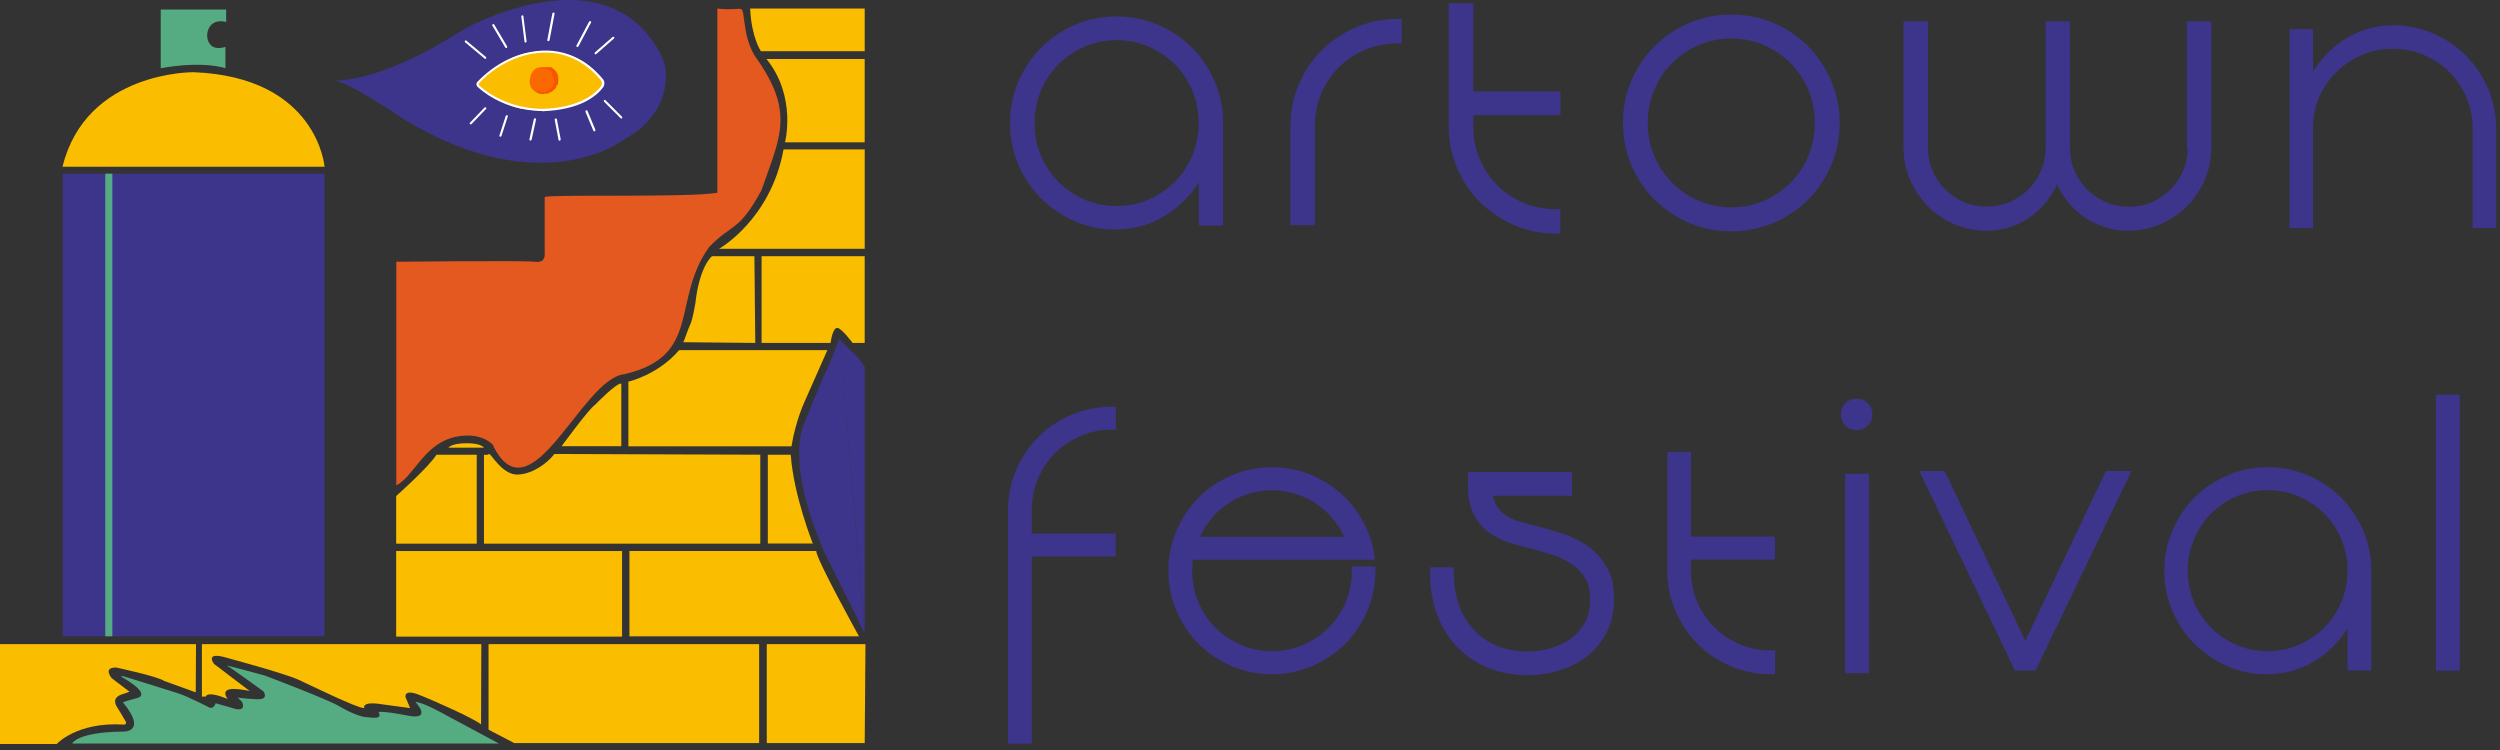 <svg width="170" height="51" viewBox="0 0 170 51" fill="none" xmlns="http://www.w3.org/2000/svg">
<rect x="0" y="0" width="170" height="51" fill="#333333" stroke="none"/>
<g clip-path="url(#clip0_18_2)">
<path d="M51.01 0.58H58.8V3.48H51.74C51.74 3.48 51.1 2.56 51.01 0.58Z" fill="#FABD00"/>
<path d="M52.119 4.01H58.799V9.68H53.379C53.379 9.68 54.199 6.58 52.119 4.01Z" fill="#FABD00"/>
<path d="M53.281 10.16H58.801V16.92H48.891C48.891 16.92 52.411 14.95 53.281 10.16Z" fill="#FABD00"/>
<path d="M51.779 17.42H58.799V23.32H57.979C57.979 23.32 57.249 22.35 56.959 22.3C56.609 22.24 56.479 23.32 56.479 23.32H51.789V17.42H51.779Z" fill="#FABD00"/>
<path d="M51.299 17.42H48.419C48.419 17.42 47.569 18.05 47.279 20.66C47.279 20.66 47.089 21.77 46.939 22.06C46.789 22.35 46.499 23.27 46.459 23.27C46.419 23.27 51.359 23.32 51.359 23.32" fill="#FABD00"/>
<path d="M46.17 23.81H56.261L54.74 27.25C54.74 27.25 54.111 28.56 53.821 30.35H42.73V25.95C42.73 25.95 44.721 25.51 46.17 23.82V23.81Z" fill="#FABD00"/>
<path d="M42.249 26.08V30.34H38.19C38.19 30.34 40.069 27.77 40.459 27.53C40.459 27.53 41.91 26.03 42.249 26.08Z" fill="#FABD00"/>
<path d="M53.771 30.92H52.211V36.96H55.271C55.271 36.96 53.961 33.68 53.771 30.92Z" fill="#FABD00"/>
<path d="M51.7 30.92V36.97H32.91V30.92C32.91 30.92 33.15 30.97 33.25 30.87C33.35 30.77 34.15 32.33 35.23 32.27C36.25 32.22 37.22 31.49 37.7 30.87" fill="#FABD00"/>
<path d="M32.419 30.92V36.97H26.939V33.73C26.939 33.73 29.169 31.75 29.68 30.92H32.419Z" fill="#FABD00"/>
<path d="M30.49 30.44H32.91C32.91 30.44 32.72 30.13 31.7 30.14C30.68 30.15 30.49 30.44 30.49 30.44Z" fill="#FABD00"/>
<path d="M42.3 37.47H26.939V43.29H42.3V37.47Z" fill="#FABD00"/>
<path d="M55.511 37.46C55.411 37.85 58.411 43.27 58.411 43.27H42.801V37.47H55.511V37.46Z" fill="#FABD00"/>
<path d="M58.851 43.8H52.141V50.53H58.801L58.851 43.8Z" fill="#FABD00"/>
<path d="M51.621 43.8H33.221V49.62L34.971 50.53H51.621V43.8Z" fill="#FABD00"/>
<path d="M32.73 43.8H13.73V47.37H13.991C13.991 47.37 14.021 46.94 15.46 47.52C15.46 47.52 15.47 47.52 15.48 47.52C15.48 47.52 14.751 46.65 16.401 46.89C16.561 46.91 16.78 46.94 16.98 46.99L14.56 45.15C14.56 45.15 13.831 44.23 15.53 44.76C15.53 44.76 19.311 45.78 20.27 46.21C20.98 46.53 24.34 48.19 24.77 48.15C24.77 48.15 24.581 47.71 25.741 47.86C26.901 48.01 27.89 48.15 27.89 48.15L27.581 47.42C27.581 47.42 27.43 46.84 28.451 47.23C29.471 47.62 32.27 48.88 32.711 49.26L32.73 43.79V43.8Z" fill="#FABD00"/>
<path d="M13.33 43.8H0V50.59H3.86C3.86 50.59 5.22 49.08 8.39 49.27C8.39 49.27 8.61 49.32 8.56 49.08C8.56 49.08 8.08 48.26 7.98 48.11C7.88 47.96 7.54 47.43 8.37 47.19L8.81 47.04L7.6 46.12C7.6 46.12 6.97 45.39 7.89 45.39C7.89 45.39 10.65 45.97 11.18 46.31L13.31 47.08L13.33 43.79V43.8Z" fill="#FABD00"/>
<path d="M4.93 50.52C4.93 50.52 5.32 49.79 8.27 49.75C8.27 49.75 10.11 49.9 8.37 47.77C8.37 47.77 8.18 47.77 9.29 47.48C10.4 47.19 8.27 46.03 8.27 46.03C8.27 46.03 8.22 45.93 8.37 45.98C8.37 45.98 11.37 46.9 12.1 47.14C12.83 47.38 14.23 48.11 14.23 48.11C14.23 48.11 14.52 48.25 14.66 47.83C14.66 47.83 14.66 47.83 14.66 47.82L16.02 48.21C16.02 48.21 16.75 48.4 16.46 47.73L16.17 47.44C16.17 47.44 17.48 47.59 17.67 47.54C17.67 47.54 18.25 47.54 17.91 47.01C17.91 47.01 15.64 45.36 15.44 45.27C15.24 45.18 18.01 45.94 18.01 45.94C18.01 45.94 22.26 47.54 23.08 48.03C23.9 48.52 24.63 48.76 24.87 48.76C25.11 48.76 26.08 49 25.74 48.42C25.74 48.42 25.98 48.32 27.72 48.66C29.46 49 28.25 47.74 28.25 47.74C28.25 47.74 28.59 47.69 29.94 48.42C31.29 49.15 33.93 50.56 33.93 50.56H4.93" fill="#55AC82"/>
<path d="M57.119 23.1C57.119 23.1 57.039 23.08 57.029 23.12C56.889 23.52 56.279 25.12 56.139 25.31C56.049 25.43 54.789 28.53 54.689 28.78C54.689 28.78 54.689 28.8 54.679 28.81C54.579 29.01 53.439 31.48 56.009 37.45C56.009 37.45 56.009 37.46 56.009 37.47L58.159 41.77C58.309 42.03 58.809 43.23 58.789 42.93L57.109 23.1H57.119Z" fill="#3D348B"/>
<path d="M58.8 42.93V24.93C58.8 24.93 58.36 24.29 58.12 24.09C57.88 23.89 57.1 23.08 57.1 23.08" fill="#3D348B"/>
<path d="M33.549 30.34C36.109 35.39 39.559 25.75 42.439 25.45C47.779 24.22 45.619 20.4 48.229 16.79C49.829 15.14 50.209 15.81 51.779 12.94C53.039 9.3 54.089 7.64 51.339 3.82C51.339 3.82 50.879 3.14 50.699 2.03C50.349 -0.04 50.859 0.82 48.779 0.58V13.11C46.739 13.45 37.279 13.2 37.039 13.4V17.2C37.039 17.2 37.159 17.9 36.389 17.8C35.619 17.7 26.949 17.8 26.949 17.8V33.01C28.089 32.42 28.779 30.39 30.629 29.8C30.629 29.8 32.459 29.16 33.549 30.28" fill="#E3591F"/>
<path d="M22.07 11.81H4.26V43.27H22.07V11.81Z" fill="#3D348B"/>
<path d="M7.64 11.81H7.16V43.27H7.64V11.81Z" fill="#55AC82"/>
<path d="M4.26 11.34H22.07C22.07 11.34 21.59 5.23 13.16 4.91C13.16 4.91 5.85 4.82 4.25 11.34H4.26Z" fill="#FABD00"/>
<path d="M10.93 4.64V0.65H15.38V1.5C15.38 1.5 14.57 1.22 14.21 1.91C14.06 2.2 14.04 2.54 14.18 2.84C14.32 3.14 14.63 3.41 15.33 3.19V4.64C15.33 4.64 13.88 4.11 10.93 4.64Z" fill="#55AC82"/>
<path d="M22.689 5.47C22.689 5.47 25.68 5.76 31.47 2.03C31.47 2.03 41.23 -3.53 44.959 3.75C45.169 4.17 45.289 4.63 45.289 5.1C45.289 6.19 44.929 8.09 42.529 9.43C42.529 9.43 36.989 13.88 27.47 8.12C27.47 8.12 23.75 5.56 22.689 5.46V5.47Z" fill="#3D348B"/>
<path d="M32.459 5.74C32.459 5.74 34.119 3.4 37.149 3.49C40.179 3.58 40.999 5.64 40.999 5.64C40.999 5.64 40.499 7.32 36.959 7.48C34.489 7.59 33.509 6.55 32.449 5.74H32.459Z" fill="#FABD00"/>
<path d="M36.859 7.55C36.639 7.55 36.109 7.53 35.439 7.39C34.629 7.21 33.459 6.81 32.469 5.9C32.379 5.81 32.369 5.66 32.459 5.57C32.899 5.1 34.509 3.55 36.889 3.44C37.859 3.4 38.779 3.64 39.619 4.16C40.309 4.59 40.779 5.11 40.999 5.38C41.129 5.54 41.129 5.77 41.009 5.94C40.819 6.2 40.459 6.57 39.829 6.9C39.069 7.29 38.109 7.51 36.979 7.56C36.979 7.56 36.939 7.56 36.869 7.56L36.859 7.55ZM32.559 5.78C33.529 6.67 34.669 7.07 35.459 7.24C36.319 7.43 36.949 7.4 36.959 7.4C38.069 7.36 38.999 7.14 39.749 6.76C40.349 6.45 40.699 6.09 40.869 5.85C40.949 5.74 40.949 5.58 40.869 5.47C40.389 4.87 39.049 3.49 36.889 3.58C34.569 3.69 32.989 5.2 32.569 5.66C32.539 5.69 32.539 5.75 32.569 5.78H32.559Z" fill="white"/>
<path d="M40.509 3.7C40.509 3.7 40.469 3.7 40.449 3.67C40.419 3.64 40.429 3.59 40.449 3.57L41.659 2.51C41.659 2.51 41.739 2.49 41.759 2.51C41.789 2.54 41.779 2.59 41.759 2.61L40.549 3.67C40.549 3.67 40.519 3.69 40.499 3.69L40.509 3.7Z" fill="white"/>
<path d="M39.26 3.19C39.26 3.19 39.239 3.19 39.23 3.19C39.19 3.17 39.179 3.13 39.2 3.09L40.059 1.47C40.059 1.47 40.12 1.42 40.16 1.44C40.2 1.46 40.209 1.5 40.19 1.54L39.33 3.16C39.33 3.16 39.289 3.2 39.26 3.2V3.19Z" fill="white"/>
<path d="M37.289 2.8C37.289 2.8 37.289 2.8 37.279 2.8C37.239 2.8 37.209 2.75 37.219 2.71L37.559 0.91C37.559 0.91 37.609 0.84 37.649 0.85C37.689 0.85 37.719 0.9 37.709 0.94L37.369 2.74C37.369 2.74 37.329 2.8 37.299 2.8H37.289Z" fill="white"/>
<path d="M35.739 2.9C35.739 2.9 35.669 2.87 35.669 2.84L35.449 1.12C35.449 1.12 35.469 1.04 35.509 1.04C35.549 1.04 35.589 1.06 35.589 1.1L35.809 2.82C35.809 2.82 35.789 2.9 35.749 2.9H35.739Z" fill="white"/>
<path d="M34.419 3.27C34.419 3.27 34.368 3.26 34.358 3.23L33.478 1.74C33.478 1.74 33.478 1.66 33.508 1.64C33.548 1.62 33.589 1.64 33.608 1.67L34.489 3.16C34.489 3.16 34.489 3.24 34.459 3.26C34.449 3.26 34.438 3.27 34.419 3.27Z" fill="white"/>
<path d="M32.999 4C32.999 4 32.969 4 32.949 3.98L31.619 2.87C31.619 2.87 31.579 2.8 31.619 2.77C31.649 2.74 31.689 2.73 31.719 2.77L33.049 3.88C33.049 3.88 33.089 3.95 33.049 3.98C33.039 4 33.009 4.01 32.989 4.01L32.999 4Z" fill="white"/>
<path d="M32.01 8.46C32.01 8.46 31.97 8.46 31.96 8.44C31.93 8.41 31.93 8.36 31.96 8.34L32.95 7.31C32.95 7.31 33.03 7.28 33.05 7.31C33.08 7.34 33.08 7.39 33.05 7.41L32.06 8.44C32.06 8.44 32.03 8.46 32.01 8.46Z" fill="white"/>
<path d="M34.03 9.3H34.01C33.97 9.29 33.95 9.25 33.96 9.21L34.39 7.88C34.39 7.88 34.44 7.82 34.48 7.83C34.52 7.84 34.54 7.88 34.53 7.92L34.1 9.25C34.1 9.25 34.06 9.3 34.03 9.3Z" fill="white"/>
<path d="M36.08 9.56C36.08 9.56 36.07 9.56 36.06 9.56C36.02 9.56 35.99 9.51 36 9.47L36.3 8.1C36.3 8.1 36.35 8.03 36.39 8.04C36.43 8.04 36.46 8.09 36.45 8.13L36.15 9.5C36.15 9.5 36.11 9.56 36.08 9.56Z" fill="white"/>
<path d="M38.049 9.57C38.049 9.57 37.979 9.55 37.979 9.51L37.719 8.14C37.719 8.14 37.739 8.06 37.779 8.05C37.819 8.05 37.859 8.07 37.869 8.11L38.129 9.48C38.129 9.48 38.109 9.56 38.069 9.57C38.069 9.57 38.069 9.57 38.059 9.57H38.049Z" fill="white"/>
<path d="M40.419 8.94C40.419 8.94 40.359 8.92 40.349 8.89L39.809 7.6C39.809 7.6 39.809 7.52 39.849 7.5C39.889 7.48 39.929 7.5 39.949 7.54L40.489 8.83C40.489 8.83 40.489 8.91 40.449 8.93C40.449 8.93 40.429 8.93 40.419 8.93V8.94Z" fill="white"/>
<path d="M42.25 8.06C42.25 8.06 42.21 8.06 42.2 8.04L41.07 6.91C41.07 6.91 41.04 6.83 41.07 6.81C41.1 6.79 41.15 6.78 41.17 6.81L42.3 7.94C42.3 7.94 42.33 8.02 42.3 8.04C42.29 8.05 42.27 8.06 42.25 8.06Z" fill="white"/>
<path d="M36.469 6.28C36.159 6.11 35.989 5.84 36.019 5.49C36.049 5.15 36.159 4.82 36.489 4.63C36.549 4.59 36.629 4.6 36.709 4.58C37.019 4.7 37.449 4.52 37.649 4.95C37.929 5.55 37.899 6.02 37.099 6.32C36.889 6.34 36.689 6.2 36.479 6.27L36.469 6.28Z" fill="#F96900"/>
<path d="M37.039 6.28C37.179 6.19 37.319 6.09 37.469 6C37.589 5.92 37.629 5.79 37.689 5.67C37.759 5.53 37.699 5.42 37.619 5.3C37.509 5.15 37.589 4.92 37.399 4.8C37.229 4.69 37.039 4.68 36.859 4.66C36.809 4.66 36.769 4.6 36.719 4.57C36.979 4.57 37.239 4.57 37.499 4.57C37.549 4.6 37.579 4.64 37.629 4.67C37.629 4.67 37.699 4.75 37.739 4.78C38.009 5.04 37.979 5.37 37.949 5.7C37.919 5.74 37.879 5.78 37.849 5.82C37.769 5.87 37.789 5.98 37.729 6.04C37.729 6.04 37.649 6.12 37.619 6.15C37.619 6.15 37.549 6.22 37.509 6.25C37.479 6.26 37.439 6.27 37.399 6.27C37.359 6.3 37.319 6.33 37.279 6.37C37.199 6.37 37.129 6.37 37.049 6.37C37.009 6.35 36.999 6.32 37.009 6.3C37.019 6.28 37.039 6.26 37.049 6.26L37.039 6.28Z" fill="#F75600"/>
<path d="M37.039 6.28C37.039 6.28 37.039 6.35 37.039 6.39C36.839 6.42 36.639 6.39 36.469 6.28C36.659 6.06 36.849 6.2 37.039 6.28Z" fill="#F75900"/>
<path d="M37.719 6.05C37.719 5.95 37.739 5.87 37.839 5.83C37.839 5.92 37.809 6.01 37.719 6.05Z" fill="#F75900"/>
<path d="M37.729 4.79C37.729 4.79 37.659 4.72 37.619 4.68C37.659 4.72 37.689 4.75 37.729 4.79Z" fill="#FE9000"/>
<path d="M37.608 4.67C37.608 4.67 37.529 4.61 37.478 4.57C37.519 4.6 37.559 4.63 37.608 4.67Z" fill="#FE9000"/>
<path d="M37.84 5.83C37.84 5.83 37.9 5.75 37.94 5.71C37.94 5.77 37.9 5.81 37.84 5.83Z" fill="#F96900"/>
<path d="M37.609 6.16C37.609 6.16 37.689 6.08 37.719 6.05C37.679 6.09 37.639 6.13 37.609 6.16Z" fill="#F75900"/>
<path d="M37.5 6.26C37.5 6.26 37.57 6.19 37.61 6.16C37.57 6.19 37.54 6.23 37.5 6.26Z" fill="#F75900"/>
<path d="M37.27 6.38C37.27 6.38 37.349 6.31 37.389 6.28C37.349 6.31 37.309 6.35 37.27 6.38Z" fill="#F75900"/>
<path d="M81.06 3.24C80.41 2.59 79.64 2.07 78.76 1.69C77.88 1.31 76.93 1.12 75.93 1.12C74.93 1.12 73.98 1.31 73.1 1.69C72.22 2.07 71.45 2.59 70.8 3.24C70.15 3.89 69.63 4.66 69.25 5.54C68.87 6.42 68.68 7.37 68.68 8.37C68.68 9.37 68.87 10.32 69.25 11.2C69.63 12.08 70.15 12.85 70.8 13.5C71.45 14.15 72.21 14.67 73.07 15.04C73.93 15.42 74.86 15.61 75.82 15.61C77.25 15.61 78.53 15.2 79.64 14.4C80.4 13.85 81.03 13.18 81.52 12.39V15.34H83.17V8.36C83.17 7.36 82.98 6.41 82.6 5.53C82.22 4.65 81.7 3.88 81.05 3.23L81.06 3.24ZM75.93 14.01C75.15 14.01 74.42 13.86 73.75 13.57C73.07 13.27 72.47 12.87 71.97 12.36C71.46 11.85 71.06 11.25 70.78 10.57C70.49 9.89 70.35 9.15 70.35 8.37C70.35 7.59 70.5 6.85 70.78 6.17C71.07 5.49 71.47 4.88 71.97 4.38C72.48 3.87 73.08 3.47 73.75 3.17C74.42 2.88 75.16 2.73 75.93 2.73C76.7 2.73 77.44 2.88 78.11 3.17C78.79 3.47 79.39 3.87 79.89 4.38C80.39 4.88 80.8 5.49 81.08 6.17C81.37 6.85 81.51 7.59 81.51 8.37C81.51 9.15 81.36 9.89 81.08 10.57C80.79 11.25 80.39 11.86 79.89 12.36C79.38 12.87 78.78 13.27 78.11 13.57C77.44 13.86 76.7 14.01 75.93 14.01Z" fill="#3D348B"/>
<path d="M92.18 1.87C91.3 2.25 90.52 2.77 89.87 3.42C89.22 4.07 88.7 4.85 88.32 5.73C87.94 6.61 87.75 7.57 87.75 8.57V15.31H89.41V8.57C89.41 7.79 89.56 7.05 89.84 6.37C90.13 5.69 90.53 5.09 91.04 4.58C91.55 4.07 92.15 3.67 92.83 3.38C93.51 3.09 94.25 2.95 95.03 2.95H95.32V1.29H95.03C94.03 1.29 93.07 1.48 92.19 1.86L92.18 1.87Z" fill="#3D348B"/>
<path d="M100.17 0.22H98.51V8.59C98.51 9.59 98.7 10.55 99.09 11.44C99.47 12.32 99.99 13.1 100.65 13.75C101.3 14.4 102.08 14.92 102.96 15.31C103.85 15.69 104.8 15.89 105.81 15.89H106.1V14.23H105.81C105.03 14.23 104.29 14.08 103.61 13.8C102.93 13.51 102.33 13.11 101.82 12.6C101.31 12.09 100.91 11.49 100.62 10.81C100.33 10.13 100.19 9.39 100.19 8.61V7.83H106.11V6.22H100.19V0.22H100.17Z" fill="#3D348B"/>
<path d="M122.949 3.14C122.289 2.48 121.499 1.95 120.609 1.57C119.709 1.18 118.749 0.99 117.729 0.99C116.709 0.99 115.749 1.19 114.849 1.57C113.959 1.96 113.169 2.48 112.509 3.14C111.849 3.8 111.319 4.59 110.939 5.48C110.549 6.37 110.359 7.34 110.359 8.36C110.359 9.38 110.559 10.34 110.939 11.24C111.319 12.13 111.849 12.92 112.509 13.58C113.169 14.24 113.949 14.77 114.849 15.15C115.749 15.54 116.709 15.73 117.729 15.73C118.749 15.73 119.709 15.53 120.609 15.15C121.499 14.77 122.289 14.24 122.949 13.58C123.609 12.92 124.139 12.14 124.519 11.24C124.909 10.34 125.099 9.38 125.099 8.36C125.099 7.34 124.899 6.38 124.519 5.48C124.129 4.59 123.609 3.8 122.949 3.14ZM117.729 14.1C116.939 14.1 116.189 13.95 115.509 13.65C114.819 13.35 114.209 12.94 113.699 12.42C113.189 11.91 112.779 11.29 112.489 10.6C112.199 9.91 112.049 9.15 112.049 8.36C112.049 7.57 112.199 6.82 112.489 6.12C112.779 5.42 113.189 4.81 113.699 4.3C114.219 3.78 114.829 3.37 115.509 3.07C116.189 2.77 116.939 2.62 117.729 2.62C118.519 2.62 119.269 2.77 119.949 3.07C120.639 3.37 121.249 3.79 121.759 4.3C122.269 4.81 122.679 5.43 122.969 6.12C123.259 6.81 123.409 7.57 123.409 8.36C123.409 9.15 123.259 9.9 122.969 10.6C122.679 11.3 122.269 11.91 121.759 12.42C121.239 12.94 120.629 13.35 119.949 13.65C119.269 13.95 118.519 14.1 117.729 14.1Z" fill="#3D348B"/>
<path d="M148.759 10.06C148.759 10.61 148.659 11.13 148.449 11.61C148.239 12.09 147.949 12.52 147.589 12.89C147.219 13.26 146.799 13.55 146.309 13.75C145.829 13.96 145.309 14.06 144.759 14.06C144.209 14.06 143.689 13.96 143.209 13.75C142.729 13.54 142.299 13.25 141.929 12.89C141.559 12.53 141.269 12.1 141.069 11.61C140.859 11.13 140.759 10.61 140.759 10.06V1.45H139.099V10.05C139.099 10.6 138.999 11.12 138.789 11.6C138.579 12.08 138.289 12.51 137.929 12.88C137.559 13.25 137.139 13.54 136.649 13.74C136.169 13.95 135.649 14.05 135.099 14.05C134.549 14.05 134.029 13.95 133.549 13.74C133.069 13.53 132.639 13.24 132.269 12.88C131.909 12.52 131.609 12.09 131.409 11.6C131.199 11.12 131.099 10.6 131.099 10.05V1.45H129.439V10.05C129.439 10.82 129.589 11.56 129.889 12.24C130.189 12.92 130.599 13.52 131.099 14.03C131.609 14.54 132.209 14.95 132.889 15.24C133.579 15.54 134.319 15.69 135.079 15.69C136.269 15.69 137.329 15.33 138.249 14.61C138.959 14.05 139.509 13.36 139.879 12.55C140.019 12.85 140.189 13.13 140.369 13.4C140.699 13.87 141.089 14.28 141.529 14.62C141.969 14.96 142.469 15.23 143.009 15.41C143.549 15.6 144.129 15.69 144.729 15.69C145.499 15.69 146.239 15.54 146.919 15.24C147.599 14.94 148.209 14.53 148.709 14.03C149.219 13.52 149.619 12.92 149.919 12.24C150.219 11.55 150.369 10.81 150.369 10.05V1.45H148.709V10.05L148.759 10.06Z" fill="#3D348B"/>
<path d="M169.179 6C168.809 5.15 168.309 4.4 167.679 3.77C167.049 3.14 166.299 2.64 165.449 2.27C164.599 1.9 163.669 1.72 162.709 1.72C162.039 1.72 161.389 1.83 160.779 2.03C160.169 2.24 159.599 2.53 159.079 2.91C158.569 3.29 158.109 3.74 157.709 4.26C157.559 4.46 157.419 4.67 157.289 4.88V1.98H155.689V15.51H157.289V8.52C157.309 7.8 157.459 7.12 157.759 6.49C158.049 5.86 158.449 5.3 158.939 4.84C159.429 4.37 159.999 4 160.639 3.73C161.279 3.46 161.969 3.32 162.709 3.32C163.449 3.32 164.179 3.46 164.829 3.74C165.489 4.02 166.069 4.41 166.559 4.9C167.049 5.39 167.439 5.97 167.719 6.63C167.999 7.28 168.139 8 168.139 8.75V15.51H169.739V8.75C169.739 7.78 169.549 6.86 169.189 6.01L169.179 6Z" fill="#3D348B"/>
<path d="M126.25 27.11C125.95 27.11 125.69 27.21 125.49 27.42C125.29 27.62 125.18 27.88 125.18 28.18C125.18 28.48 125.28 28.74 125.49 28.94C125.69 29.14 125.95 29.25 126.25 29.25C126.55 29.25 126.81 29.15 127.01 28.94C127.21 28.74 127.32 28.48 127.32 28.18C127.32 27.88 127.22 27.62 127.01 27.42C126.81 27.22 126.55 27.11 126.25 27.11Z" fill="#3D348B"/>
<path d="M72.829 28.22C71.979 28.59 71.229 29.09 70.599 29.72C69.969 30.35 69.469 31.1 69.099 31.95C68.729 32.8 68.539 33.73 68.539 34.7V50.57H70.159V37.84H75.869V36.28H70.159V34.7C70.159 33.95 70.299 33.23 70.579 32.56C70.859 31.9 71.249 31.31 71.739 30.82C72.229 30.33 72.809 29.93 73.469 29.65C74.119 29.36 74.839 29.22 75.589 29.22H75.879V27.66H75.589C74.619 27.66 73.689 27.85 72.839 28.22H72.829Z" fill="#3D348B"/>
<path d="M91.929 38.81C91.929 39.56 91.789 40.28 91.509 40.94C91.229 41.6 90.839 42.19 90.349 42.68C89.859 43.17 89.279 43.57 88.619 43.85C87.969 44.14 87.249 44.28 86.499 44.28C85.749 44.28 85.029 44.14 84.379 43.85C83.719 43.56 83.139 43.17 82.649 42.68C82.159 42.19 81.769 41.6 81.489 40.94C81.209 40.28 81.069 39.56 81.069 38.81C81.069 38.56 81.079 38.31 81.109 38.06H93.499L93.449 37.73C93.319 36.88 93.049 36.09 92.639 35.37C92.229 34.65 91.709 34.02 91.099 33.49C90.489 32.96 89.779 32.54 88.999 32.23C88.219 31.92 87.369 31.77 86.489 31.77C85.519 31.77 84.589 31.96 83.739 32.33C82.889 32.7 82.139 33.2 81.509 33.83C80.879 34.46 80.379 35.21 80.009 36.06C79.639 36.91 79.449 37.84 79.449 38.81C79.449 39.78 79.639 40.71 80.009 41.56C80.379 42.41 80.879 43.16 81.509 43.79C82.139 44.42 82.889 44.93 83.739 45.29C84.599 45.66 85.519 45.85 86.489 45.85C87.459 45.85 88.379 45.66 89.239 45.29C90.089 44.92 90.839 44.42 91.469 43.79C92.099 43.16 92.599 42.41 92.969 41.56C93.339 40.7 93.529 39.78 93.529 38.81V38.52H91.909V38.81H91.929ZM81.589 36.5C81.759 36.14 81.969 35.79 82.209 35.47C82.539 35.04 82.929 34.65 83.369 34.34C83.809 34.02 84.299 33.77 84.819 33.6C85.339 33.43 85.909 33.34 86.499 33.34C87.089 33.34 87.629 33.43 88.159 33.6C88.689 33.77 89.179 34.02 89.629 34.34C90.069 34.66 90.459 35.04 90.789 35.47C91.029 35.79 91.239 36.14 91.409 36.5H81.579H81.589Z" fill="#3D348B"/>
<path d="M107.958 37.13C107.448 36.77 106.858 36.48 106.218 36.27C105.598 36.07 104.968 35.89 104.338 35.73C103.978 35.65 103.628 35.55 103.278 35.45C102.948 35.35 102.658 35.22 102.408 35.06C102.168 34.9 101.958 34.69 101.788 34.42C101.668 34.23 101.578 33.99 101.518 33.71H106.898V32.09H99.828V33.43C99.888 34.14 100.048 34.72 100.308 35.16C100.568 35.6 100.908 35.97 101.308 36.25C101.698 36.52 102.158 36.75 102.658 36.91C103.138 37.07 103.658 37.21 104.198 37.33C104.728 37.47 105.238 37.62 105.728 37.79C106.198 37.95 106.618 38.17 106.978 38.43C107.328 38.68 107.608 39 107.818 39.37C108.028 39.73 108.128 40.2 108.128 40.77C108.128 41.38 108.008 41.9 107.778 42.33C107.538 42.77 107.218 43.13 106.828 43.42C106.428 43.71 105.958 43.93 105.448 44.08C104.928 44.23 104.388 44.3 103.828 44.3C103.118 44.3 102.458 44.18 101.858 43.94C101.258 43.71 100.728 43.36 100.288 42.9C99.838 42.45 99.488 41.88 99.238 41.21C98.988 40.54 98.858 39.75 98.858 38.87V38.58H97.238V38.87C97.238 39.97 97.408 40.97 97.738 41.83C98.068 42.69 98.538 43.44 99.138 44.05C99.738 44.66 100.448 45.12 101.248 45.44C102.048 45.75 102.918 45.91 103.838 45.91C104.568 45.91 105.298 45.81 105.998 45.6C106.708 45.39 107.348 45.07 107.898 44.64C108.458 44.21 108.908 43.66 109.248 43.01C109.588 42.36 109.758 41.58 109.758 40.71C109.758 39.84 109.588 39.12 109.248 38.54C108.918 37.97 108.478 37.49 107.958 37.12V37.13Z" fill="#3D348B"/>
<path d="M114.999 30.73H113.379V38.81C113.379 39.78 113.569 40.71 113.939 41.56C114.309 42.41 114.809 43.16 115.439 43.79C116.069 44.42 116.819 44.93 117.669 45.29C118.529 45.66 119.449 45.85 120.419 45.85H120.709V44.23H120.419C119.669 44.23 118.949 44.09 118.299 43.81C117.649 43.53 117.059 43.14 116.569 42.65C116.079 42.16 115.689 41.58 115.409 40.92C115.129 40.27 114.989 39.55 114.989 38.8V38.05H120.699V36.49H114.989V30.72L114.999 30.73Z" fill="#3D348B"/>
<path d="M127.089 32.22H125.469V45.78H127.089V32.22Z" fill="#3D348B"/>
<path d="M137.72 43.57L132.24 32.03H130.51L137.02 45.6H138.42L144.94 32.03H143.2L137.72 43.57Z" fill="#3D348B"/>
<path d="M159.19 33.83C158.56 33.2 157.81 32.7 156.96 32.33C156.1 31.96 155.18 31.77 154.21 31.77C153.24 31.77 152.31 31.96 151.46 32.33C150.61 32.7 149.86 33.2 149.23 33.83C148.6 34.46 148.1 35.21 147.73 36.06C147.36 36.91 147.17 37.84 147.17 38.81C147.17 39.78 147.36 40.71 147.73 41.56C148.1 42.41 148.6 43.16 149.23 43.79C149.86 44.42 150.6 44.92 151.43 45.29C152.27 45.66 153.17 45.85 154.1 45.85C155.49 45.85 156.74 45.46 157.81 44.68C158.54 44.15 159.15 43.5 159.63 42.74V45.59H161.25V38.81C161.25 37.84 161.06 36.92 160.69 36.06C160.32 35.21 159.82 34.46 159.19 33.83ZM159.63 38.81C159.63 39.56 159.49 40.28 159.21 40.94C158.93 41.6 158.54 42.19 158.05 42.68C157.56 43.17 156.98 43.57 156.32 43.85C155.67 44.14 154.95 44.28 154.2 44.28C153.45 44.28 152.73 44.14 152.08 43.85C151.42 43.56 150.84 43.17 150.35 42.68C149.86 42.19 149.47 41.6 149.19 40.94C148.91 40.28 148.77 39.56 148.77 38.81C148.77 38.06 148.91 37.34 149.19 36.67C149.47 36.01 149.86 35.42 150.35 34.93C150.84 34.44 151.42 34.04 152.08 33.76C152.73 33.47 153.45 33.33 154.2 33.33C154.95 33.33 155.66 33.47 156.32 33.76C156.98 34.05 157.56 34.44 158.05 34.93C158.54 35.42 158.93 36 159.21 36.67C159.49 37.33 159.63 38.05 159.63 38.81Z" fill="#3D348B"/>
<path d="M167.268 26.84H165.648V45.6H167.268V26.84Z" fill="#3D348B"/>
</g>
<defs>
<clipPath id="clip0_18_2">
<rect width="169.73" height="50.58" fill="white"/>
</clipPath>
</defs>
</svg>
